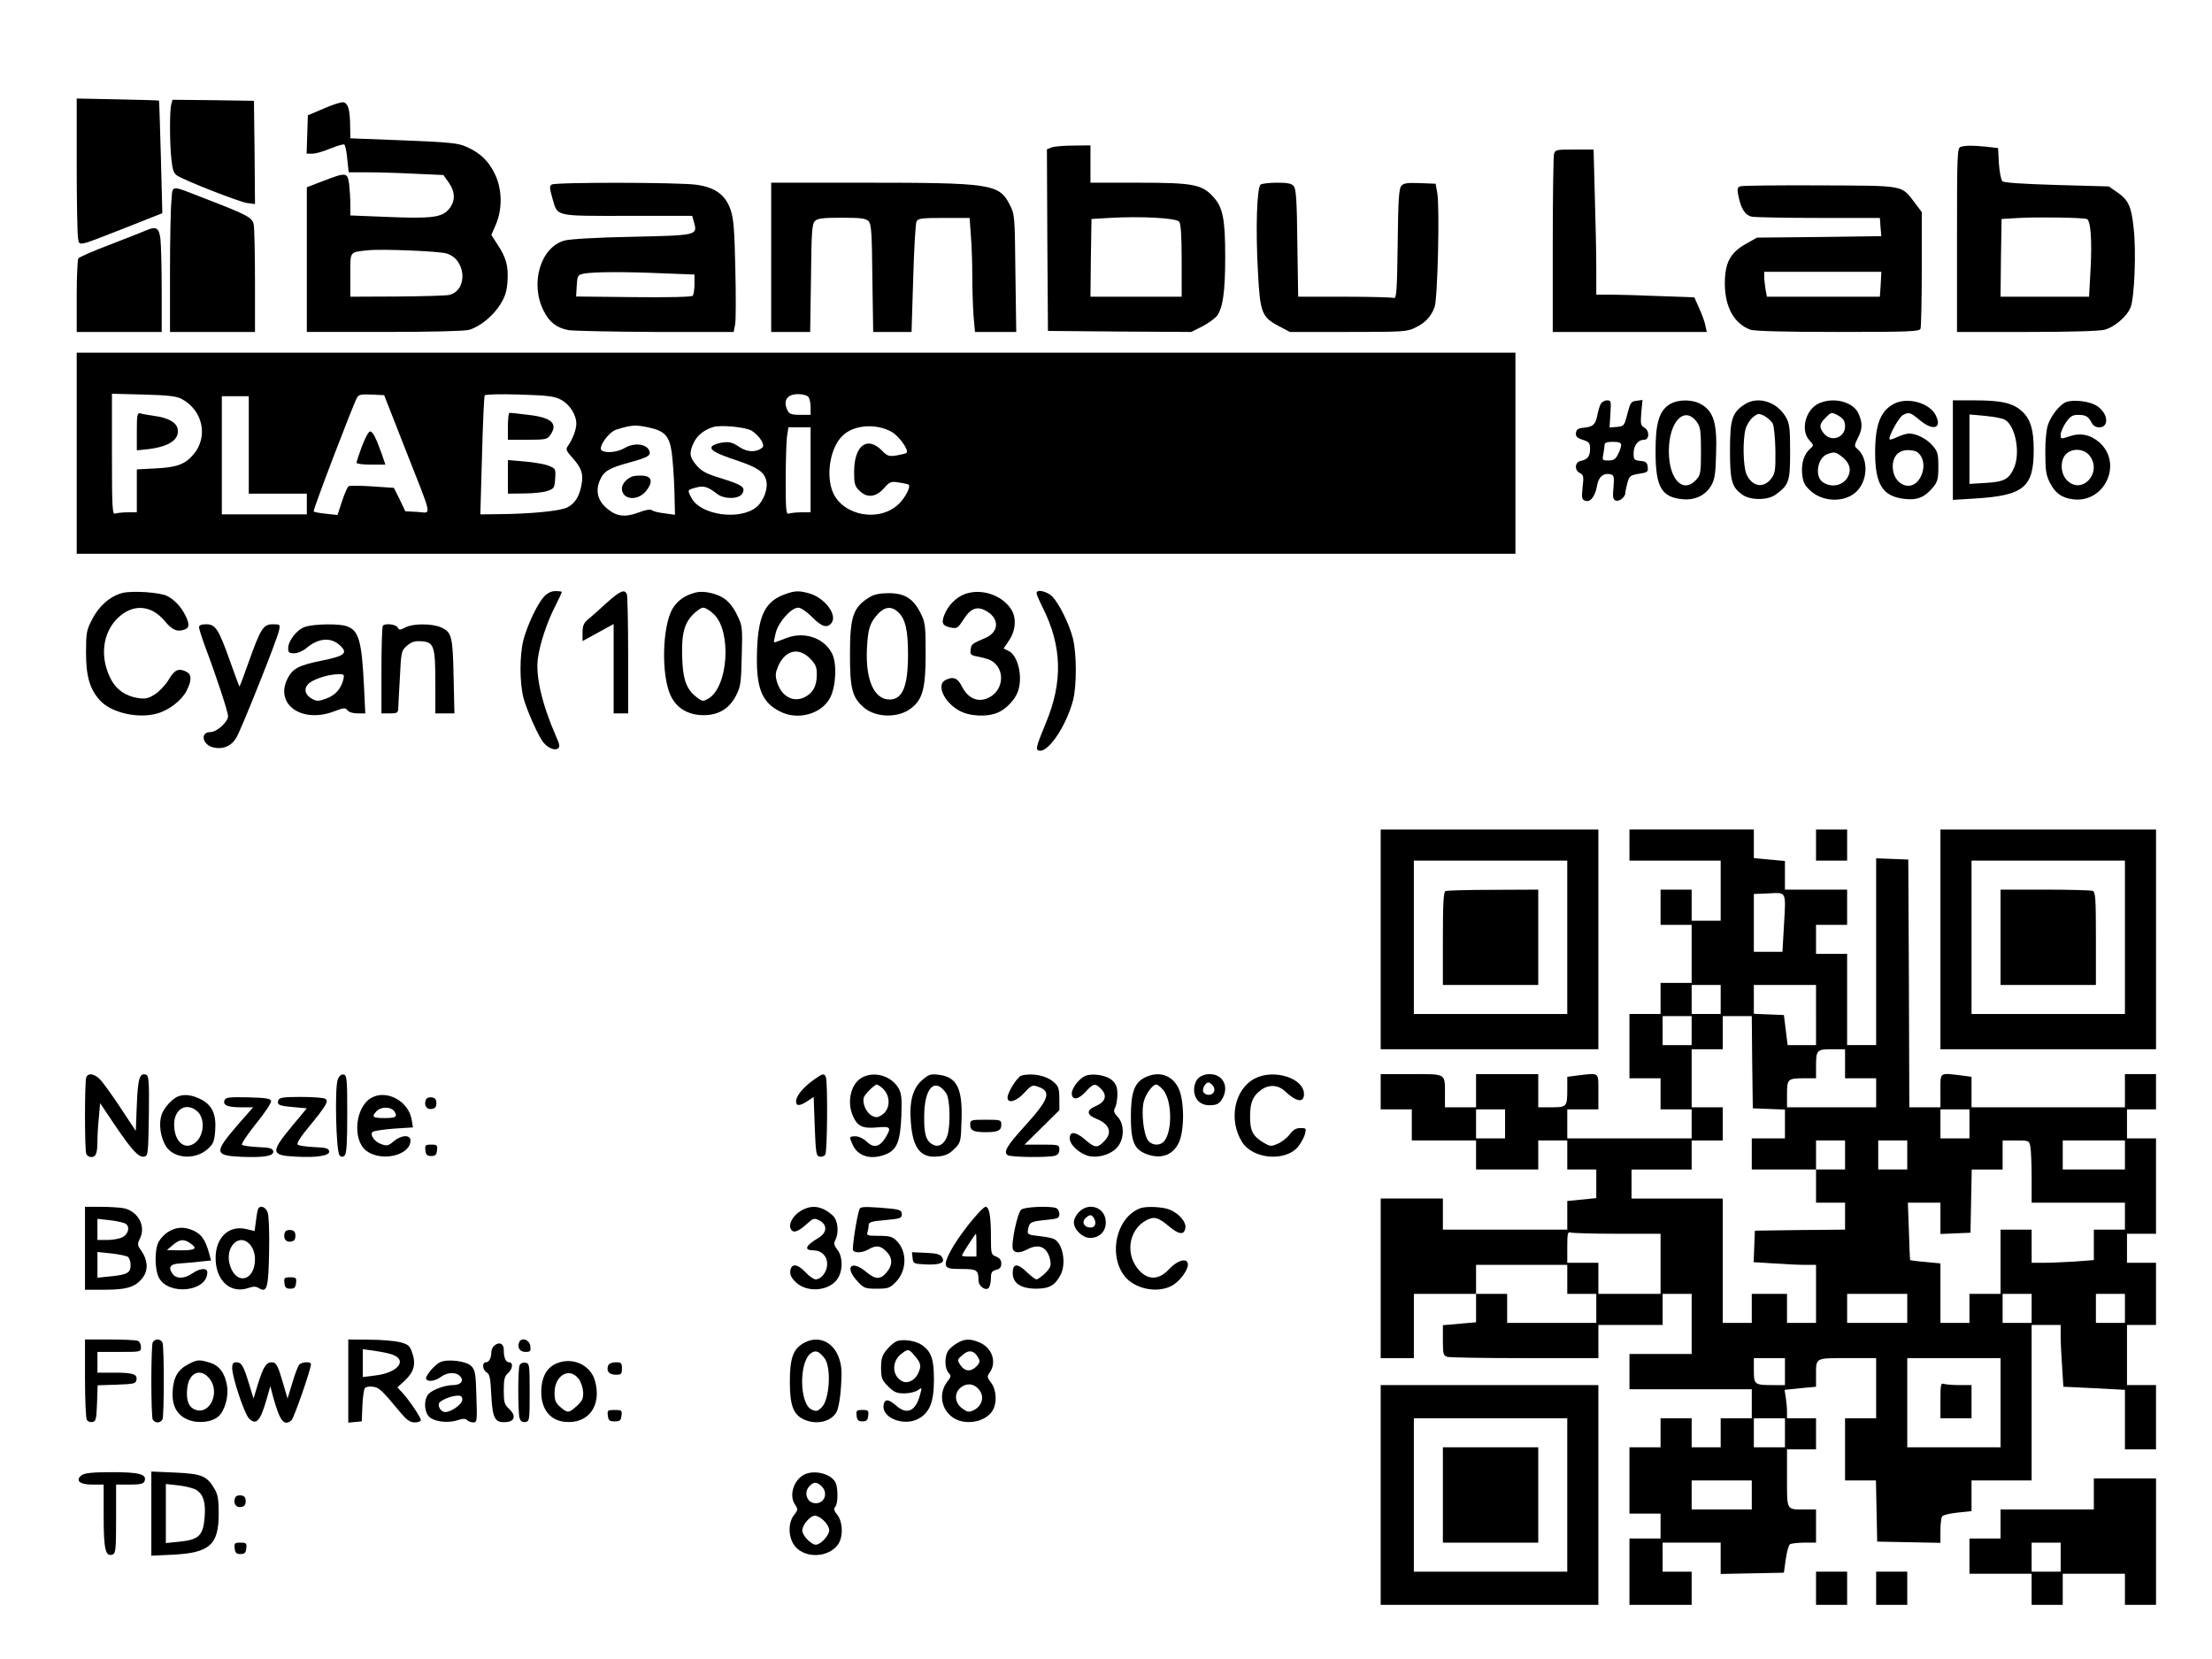 <?xml version="1.0" encoding="UTF-8" standalone="yes"?>
<svg version="1.0" xmlns="http://www.w3.org/2000/svg" width="800pt" height="600pt" viewBox="0 0 1067 800" preserveAspectRatio="xMidYMid meet">
  <g transform="translate(0,800) scale(0.1,-0.1)" fill="#000000" stroke="none">
    <path d="M370 7210 c0 -173 3 -332 6 -353 8 -45 -13 -49 228 45 l179 71 -7
271 c-4 149 -8 271 -9 272 -1 1 -91 4 -199 6 l-198 4 0 -316z"/>
    <path d="M826 7498 c-8 -30 -8 -189 1 -267 5 -49 11 -66 28 -77 39 -25 297
-126 337 -132 l38 -5 -2 249 -3 249 -196 3 -197 2 -6 -22z"/>
    <path d="M1560 7477 l-75 -32 -3 -93 -3 -92 28 0 c15 0 55 11 87 25 33 13 63
22 67 19 4 -2 11 -33 14 -69 l7 -65 93 0 c50 0 153 -3 228 -7 l136 -6 26 -37
c32 -46 32 -90 0 -128 -34 -40 -83 -46 -302 -37 l-173 7 0 53 c0 29 -3 73 -6
99 -8 56 -14 57 -123 15 l-81 -31 0 -349 0 -349 373 0 c225 0 387 4 409 10 53
15 117 67 152 124 23 37 31 63 34 111 5 73 -7 115 -49 178 l-29 45 21 48 c33
75 32 173 -4 246 -31 64 -71 102 -137 131 -39 18 -80 22 -302 31 l-258 10 -1
60 c-1 80 -10 110 -34 114 -11 1 -54 -13 -95 -31z m592 -698 c95 -25 108 -175
17 -200 -13 -4 -126 -7 -251 -8 l-228 -1 0 105 c0 117 -6 109 85 119 65 7 337
-4 377 -15z"/>
    <path d="M5072 7290 l-22 -9 2 -438 3 -438 345 -3 346 -2 54 27 c30 16 62 39
72 53 27 38 38 118 38 281 0 184 -11 239 -57 290 -55 61 -97 69 -365 69 l-228
0 0 90 0 90 -82 -1 c-46 0 -93 -4 -106 -9z m616 -358 c8 -11 12 -66 12 -189
l0 -173 -220 0 -220 0 2 188 3 187 85 5 c151 9 323 0 338 -18z"/>
    <path d="M9458 7293 c-17 -4 -18 -34 -18 -449 l0 -444 338 0 c204 0 352 4 375
11 47 13 106 63 124 107 19 45 28 274 15 383 -11 105 -25 135 -78 172 l-42 29
-251 7 c-168 5 -255 11 -262 18 -7 7 -14 45 -17 86 l-4 74 -61 7 c-64 6 -92 6
-119 -1z m608 -348 c19 -6 26 -105 18 -245 l-7 -130 -214 0 -213 0 2 188 3
187 85 5 c83 5 304 2 326 -5z"/>
    <path d="M7496 7258 c-3 -13 -6 -211 -6 -440 l0 -418 371 0 372 0 -7 32 c-3
17 -17 55 -30 83 l-23 52 -168 6 c-93 4 -199 7 -237 7 l-68 0 0 123 c0 68 -3
226 -7 350 l-6 227 -92 0 c-88 0 -93 -1 -99 -22z"/>
    <path d="M2661 7111 c-11 -7 -10 -18 3 -64 27 -92 5 -87 361 -87 l314 0 9 -32
c17 -62 14 -62 -301 -69 -167 -3 -299 -11 -324 -18 -116 -32 -168 -208 -100
-340 27 -54 62 -81 118 -92 24 -4 214 -8 421 -9 l377 0 7 36 c4 21 4 141 1
268 -4 189 -8 241 -23 286 -25 71 -73 107 -164 120 -82 12 -680 13 -699 1z
m532 -428 l157 -6 0 -46 c0 -25 -4 -50 -8 -56 -4 -6 -108 -9 -285 -7 l-278 3
3 52 c3 49 5 52 33 58 42 9 193 10 378 2z"/>
    <path d="M3720 6760 l0 -360 94 0 94 0 4 260 c2 221 5 262 19 275 13 13 39 16
129 16 90 0 116 -3 129 -16 14 -13 17 -54 19 -275 l4 -260 93 0 92 0 8 258 c4
141 11 265 16 275 8 15 26 17 133 17 l123 0 6 -82 c4 -46 7 -135 7 -199 0 -64
3 -150 6 -192 l7 -77 99 0 100 0 -4 283 c-3 280 -3 283 -28 332 -51 99 -89
105 -707 105 l-443 0 0 -360z"/>
    <path d="M6081 7111 c-18 -12 -25 -212 -13 -422 10 -197 19 -218 101 -261 l53
-28 281 0 c261 0 284 1 322 20 51 24 78 54 95 100 15 42 25 482 13 550 l-8 45
-76 3 c-62 2 -79 0 -90 -14 -11 -13 -15 -73 -17 -281 -3 -229 -6 -264 -19
-259 -8 3 -115 6 -238 6 l-223 0 -4 258 c-2 201 -6 263 -17 275 -10 13 -30 17
-80 17 -36 0 -72 -4 -80 -9z"/>
    <path d="M8397 7103 c-15 -4 -18 -11 -13 -39 13 -69 33 -101 67 -108 17 -3
163 -6 324 -6 l293 0 3 -44 4 -44 -300 -4 -300 -3 -55 -31 c-75 -43 -100 -91
-100 -193 1 -112 45 -191 123 -220 18 -7 168 -11 422 -11 349 0 394 2 399 16
3 9 6 139 6 289 l0 273 -32 43 c-69 89 -42 84 -456 86 -202 1 -375 -1 -385 -4z
m675 -473 l-4 -60 -273 0 -272 0 -7 38 c-3 20 -6 47 -6 60 l0 22 283 0 282 0
-3 -60z"/>
    <path d="M827 7033 c-4 -38 -7 -195 -7 -350 l0 -283 205 0 205 0 0 244 c0 134
-3 257 -6 274 -7 34 -29 46 -234 125 -173 67 -156 69 -163 -10z"/>
    <path d="M705 6890 c-11 -5 -87 -35 -170 -67 -82 -31 -153 -62 -157 -68 -4 -5
-8 -88 -8 -182 l0 -173 205 0 205 0 0 198 c0 108 -3 221 -6 250 -7 55 -20 63
-69 42z"/>
    <path d="M370 5815 l0 -485 3470 0 3470 0 0 485 0 485 -3470 0 -3470 0 0 -485z
m506 262 c102 -54 130 -181 58 -267 -41 -48 -79 -63 -181 -68 l-93 -5 0 -103
0 -104 -44 0 c-24 0 -51 -3 -60 -6 -14 -6 -16 24 -16 286 l0 292 153 -4 c117
-3 159 -8 183 -21z m1079 -242 c136 -345 128 -307 58 -303 l-58 3 -27 57 -28
56 -104 7 c-57 4 -109 4 -114 1 -6 -3 -20 -36 -32 -72 l-22 -67 -55 6 c-30 3
-57 8 -60 11 -5 5 186 505 209 549 8 15 20 17 70 15 l61 -3 102 -260z m751
238 c41 -21 74 -72 74 -116 0 -28 -19 -78 -42 -109 -10 -14 -6 -23 25 -57 42
-47 52 -76 42 -128 -10 -56 -32 -91 -68 -109 -33 -18 -182 -32 -336 -33 l-84
-1 8 283 c4 155 10 286 13 291 2 5 78 7 168 4 135 -4 169 -8 200 -25z m1192
15 c7 -7 12 -29 12 -50 l0 -38 -50 0 c-38 0 -52 4 -60 19 -25 48 -5 81 50 81
20 0 41 -5 48 -12z m-2698 -233 l0 -235 140 0 140 0 0 -50 0 -50 -205 0 -205
0 0 285 0 285 65 0 65 0 0 -235z m1930 84 c76 -16 99 -41 110 -119 5 -36 11
-118 13 -184 l3 -118 -50 7 c-28 3 -55 10 -61 15 -7 6 -32 2 -65 -11 -67 -25
-108 -19 -155 22 -42 37 -53 82 -32 132 19 45 43 60 142 87 95 26 108 35 95
61 -16 30 -73 35 -115 10 -36 -21 -90 -27 -112 -13 -21 13 32 89 70 101 75 23
92 24 157 10z m497 -16 c38 -25 65 -69 50 -81 -30 -24 -72 -23 -112 4 -31 21
-47 25 -78 21 -22 -3 -45 -11 -51 -17 -17 -17 13 -35 119 -70 98 -33 131 -55
141 -96 10 -38 -12 -99 -46 -128 -80 -67 -272 -40 -315 44 -20 38 -20 38 21
49 39 11 57 5 103 -30 34 -27 107 -26 122 2 16 30 0 41 -102 73 -70 21 -93 33
-118 61 -35 40 -38 62 -15 110 16 35 49 62 93 76 37 12 160 0 188 -18z m674
-5 c37 -21 87 -92 71 -102 -5 -3 -27 -8 -49 -12 -35 -5 -43 -3 -70 25 -71 71
-133 22 -133 -104 0 -57 3 -69 25 -90 36 -37 79 -33 118 10 29 33 35 35 72 29
22 -3 43 -8 47 -10 13 -8 -13 -61 -47 -94 -91 -88 -264 -59 -316 53 -38 85
-14 225 49 280 55 50 160 56 233 15z m-391 -183 l0 -205 -44 0 c-24 0 -51 -3
-60 -6 -14 -5 -16 12 -16 159 0 90 3 185 6 211 l7 46 53 0 54 0 0 -205z"/>
    <path d="M660 5920 l0 -91 58 6 c101 13 151 48 138 101 -8 29 -46 50 -111 59
-28 4 -58 9 -67 12 -16 4 -18 -5 -18 -87z"/>
    <path d="M1746 5849 c-14 -38 -26 -74 -26 -80 0 -5 31 -9 69 -9 l70 0 -18 53
c-28 78 -43 107 -56 107 -7 0 -24 -32 -39 -71z"/>
    <path d="M2450 5945 l0 -65 94 0 c87 0 96 2 110 22 39 56 8 85 -105 98 -46 6
-87 10 -91 10 -5 0 -8 -29 -8 -65z"/>
    <path d="M2450 5701 l0 -81 78 1 c42 0 93 5 112 12 33 11 35 15 38 60 3 46 2
48 -30 61 -18 8 -70 17 -115 21 l-83 7 0 -81z"/>
    <path d="M3050 5703 c-28 -11 -50 -36 -50 -58 0 -54 73 -63 115 -14 36 44 31
73 -15 76 -19 1 -42 -1 -50 -4z"/>
    <path d="M7721 6052 c-5 -9 -12 -34 -16 -54 -9 -45 -20 -55 -65 -60 -27 -2
-36 -8 -38 -25 -2 -16 4 -24 32 -33 32 -10 36 -16 36 -45 0 -35 -13 -51 -45
-57 -28 -5 -32 -44 -5 -58 19 -10 20 -17 14 -69 -5 -51 -4 -59 12 -65 25 -10
49 21 58 74 7 42 32 62 67 53 14 -4 16 -14 12 -62 -5 -47 -2 -59 10 -64 17 -7
47 16 47 36 0 7 5 29 10 49 10 34 14 37 56 44 41 6 45 9 42 33 -2 21 -9 27
-35 29 -30 3 -33 6 -33 37 0 37 21 65 51 65 26 0 26 46 0 59 -17 9 -18 19 -14
72 l6 61 -29 -4 c-26 -3 -30 -8 -44 -63 -15 -58 -16 -60 -51 -63 l-35 -3 4 66
c4 61 3 65 -16 65 -12 0 -26 -8 -31 -18z m99 -197 c0 -9 -7 -29 -15 -45 -12
-24 -22 -30 -47 -30 -29 0 -30 2 -24 31 3 17 6 38 6 45 0 10 13 14 40 14 29 0
40 -4 40 -15z"/>
    <path d="M8054 6051 c-51 -31 -69 -93 -68 -231 0 -169 29 -218 132 -227 59 -5
109 19 137 67 16 29 21 57 23 156 5 143 -12 199 -70 234 -43 26 -113 26 -154
1z m130 -84 c18 -25 21 -42 21 -142 0 -106 -2 -115 -24 -139 -64 -68 -131 4
-131 139 0 142 75 221 134 142z"/>
    <path d="M8416 6051 c-61 -40 -71 -72 -71 -221 0 -148 8 -177 58 -214 39 -29
125 -29 163 0 64 47 69 63 69 207 0 115 -3 136 -21 167 -43 74 -135 102 -198
61z m135 -93 c6 -11 12 -70 13 -129 1 -95 -1 -111 -20 -136 -37 -50 -94 -39
-120 22 -16 40 -18 163 -4 217 6 20 22 46 36 57 24 19 28 19 55 6 15 -9 34
-25 40 -37z"/>
    <path d="M8775 6056 c-66 -29 -92 -131 -46 -180 20 -21 20 -24 6 -36 -32 -27
-47 -71 -42 -124 4 -41 11 -55 40 -82 57 -52 154 -58 213 -12 65 52 71 167 11
216 -13 11 -12 17 4 49 23 44 24 72 5 117 -24 58 -119 84 -191 52z m88 -57
c28 -15 37 -28 37 -55 0 -54 -67 -77 -102 -34 -24 30 -23 46 7 75 28 29 29 29
58 14z m21 -200 c35 -27 46 -57 34 -88 -18 -50 -81 -67 -126 -35 -39 27 -26
115 21 134 33 13 42 12 71 -11z"/>
    <path d="M9135 6053 c-65 -35 -90 -101 -90 -238 1 -151 36 -207 139 -220 62
-8 99 6 140 55 22 27 26 41 26 100 0 60 -3 73 -27 101 -28 33 -78 59 -114 59
-11 0 -36 -7 -55 -16 -19 -9 -37 -15 -39 -12 -9 8 44 107 64 117 29 16 35 14
81 -24 64 -54 109 -41 78 22 -29 61 -138 91 -203 56z m111 -231 c36 -24 43
-82 14 -129 -41 -69 -130 -29 -130 58 0 49 28 79 73 79 17 0 37 -4 43 -8z"/>
    <path d="M9420 5830 l0 -240 98 6 c244 14 292 53 292 235 0 97 -15 147 -55
185 -44 41 -100 54 -229 54 l-106 0 0 -240z m252 146 c50 -30 74 -158 44 -229
-24 -57 -48 -70 -136 -75 l-80 -5 0 168 0 167 77 -7 c42 -4 85 -12 95 -19z"/>
    <path d="M9964 6061 c-29 -13 -70 -64 -85 -108 -8 -22 -14 -80 -13 -138 0 -83
4 -107 22 -142 26 -51 57 -73 110 -80 154 -21 244 173 128 275 -43 37 -92 47
-145 28 -40 -13 -41 -13 -41 8 0 12 11 38 25 59 21 30 32 37 58 37 38 0 50 -7
66 -37 7 -15 21 -23 37 -23 48 0 44 65 -8 101 -34 25 -118 35 -154 20z m115
-257 c65 -83 -38 -194 -110 -118 -30 32 -32 93 -5 123 29 32 89 29 115 -5z"/>
    <path d="M591 5141 c-59 -15 -113 -62 -146 -126 -28 -54 -30 -66 -30 -164 0
-114 19 -176 68 -229 54 -59 182 -88 273 -63 57 15 120 63 144 110 25 50 25
77 1 91 -38 20 -58 12 -86 -35 -14 -25 -44 -57 -65 -71 -34 -22 -46 -25 -84
-20 -60 9 -107 42 -133 95 -51 101 -39 214 30 286 74 76 166 71 233 -11 36
-43 60 -53 98 -38 20 8 20 27 0 67 -21 42 -52 75 -87 93 -33 18 -169 27 -216
15z"/>
    <path d="M2624 5123 c-32 -35 -79 -134 -99 -208 -19 -76 -19 -204 0 -280 16
-60 72 -186 97 -216 21 -25 52 -39 68 -29 12 8 11 17 -9 62 -67 154 -99 291
-86 376 10 70 43 170 81 245 19 37 34 70 34 73 0 2 -14 4 -30 4 -21 0 -39 -9
-56 -27z"/>
    <path d="M2926 5093 c-35 -32 -75 -68 -90 -80 -20 -17 -26 -30 -26 -63 l0 -41
75 41 75 41 0 -215 0 -216 35 0 35 0 0 279 c0 154 -3 286 -6 295 -10 27 -32
18 -98 -41z"/>
    <path d="M3355 5143 c-52 -13 -87 -39 -111 -78 -50 -87 -55 -321 -9 -419 27
-57 76 -89 143 -94 80 -5 137 26 172 93 23 45 25 63 28 193 4 138 3 145 -23
198 -17 35 -40 64 -63 79 -38 25 -101 38 -137 28z m90 -106 c85 -85 67 -348
-27 -405 -26 -15 -29 -15 -55 4 -47 35 -66 79 -71 165 -7 127 4 184 45 230 19
21 44 39 55 39 11 0 35 -15 53 -33z"/>
    <path d="M3787 5135 c-94 -33 -129 -101 -135 -264 -7 -183 19 -256 111 -302
85 -44 200 -12 241 66 29 56 34 167 9 215 -40 77 -139 108 -226 71 -28 -11
-52 -20 -53 -18 -2 1 2 22 8 46 13 52 75 121 108 121 13 0 40 -18 67 -45 46
-47 72 -55 93 -30 32 38 -31 123 -107 144 -49 14 -69 13 -116 -4z m119 -309
c28 -28 34 -41 34 -77 0 -58 -18 -90 -59 -111 -55 -27 -112 4 -133 74 -9 32
-8 44 7 79 34 74 97 89 151 35z"/>
    <path d="M4655 5136 c-44 -16 -84 -57 -101 -104 -14 -37 -7 -50 33 -58 29 -6
34 -2 58 35 35 57 66 70 109 47 68 -36 67 -103 -1 -132 -65 -28 -68 -30 -71
-57 -3 -23 1 -27 35 -33 21 -4 47 -11 58 -16 81 -40 68 -159 -20 -188 -46 -15
-88 7 -115 60 -21 42 -43 50 -81 30 -42 -23 -6 -104 65 -145 49 -29 136 -34
189 -11 39 16 82 61 96 99 27 70 2 178 -45 199 l-23 11 27 40 c32 48 36 110 9
150 -45 69 -144 101 -222 73z"/>
    <path d="M5000 5140 c0 -6 13 -36 29 -68 94 -187 99 -359 16 -558 -49 -119
-53 -134 -27 -134 45 0 127 125 158 243 18 69 18 228 -1 300 -18 70 -64 162
-98 200 -26 26 -77 38 -77 17z"/>
    <path d="M4195 5121 c-80 -49 -95 -93 -95 -278 0 -166 11 -207 69 -256 57 -48
164 -50 225 -3 57 43 71 97 71 266 0 135 -2 149 -25 195 -35 69 -76 95 -154
95 -42 0 -70 -6 -91 -19z m140 -75 c33 -33 45 -86 45 -201 0 -154 -26 -218
-89 -218 -75 0 -117 96 -109 248 5 96 14 123 56 168 32 33 65 35 97 3z"/>
    <path d="M960 4976 c0 -8 14 -52 31 -98 54 -143 109 -311 109 -331 0 -28 -54
-77 -85 -77 -53 0 -38 -65 18 -75 44 -9 83 8 106 46 24 39 199 478 207 519 6
29 5 30 -30 30 -46 0 -59 -21 -116 -181 -23 -65 -43 -119 -45 -119 -1 0 -21
53 -44 118 -56 158 -71 182 -116 182 -24 0 -35 -5 -35 -14z"/>
    <path d="M1470 4977 c-38 -13 -80 -67 -80 -103 0 -20 5 -24 29 -24 17 0 42 11
59 25 58 49 118 54 162 13 40 -37 23 -51 -86 -73 -115 -23 -144 -39 -169 -91
-58 -123 73 -213 227 -154 47 18 54 18 64 5 7 -9 27 -15 49 -15 l37 0 -6 128
c-11 223 -25 271 -82 292 -35 14 -161 12 -204 -3z m186 -254 c-11 -45 -40 -77
-84 -92 -35 -13 -45 -13 -66 -1 -34 18 -42 47 -20 71 20 22 94 47 143 48 31 1
33 -1 27 -26z"/>
    <path d="M1847 4983 c-4 -3 -7 -100 -7 -215 l0 -208 40 0 c35 0 40 3 41 23 0
12 4 80 8 151 6 125 7 129 35 153 22 19 38 23 69 21 60 -4 67 -23 67 -200 l0
-148 46 0 46 0 -4 178 c-4 196 -9 215 -63 238 -45 18 -132 18 -169 -1 -27 -14
-31 -14 -38 0 -9 15 -59 21 -71 8z"/>
    <path d="M6660 3470 l0 -530 525 0 525 0 0 530 0 530 -525 0 -525 0 0 -530z
m900 10 l0 -370 -370 0 -370 0 0 370 0 370 370 0 370 0 0 -370z"/>
    <path d="M6973 3703 c-10 -3 -13 -59 -13 -229 l0 -224 230 0 230 0 0 230 0
230 -217 -1 c-120 0 -224 -3 -230 -6z"/>
    <path d="M7860 3925 l0 -75 220 0 220 0 0 -145 0 -145 -70 0 -70 0 0 75 0 75
-75 0 -75 0 0 -85 0 -85 75 0 75 0 0 -140 0 -140 -75 0 -75 0 0 -75 0 -75 -75
0 -75 0 0 -155 0 -155 75 0 75 0 0 -75 0 -75 75 0 75 0 0 -70 0 -70 -300 0
-300 0 0 70 0 70 75 0 75 0 0 85 c0 96 7 91 -97 79 l-53 -7 0 -58 c0 -87 -2
-89 -76 -89 l-64 0 0 80 0 80 -150 0 -150 0 0 -80 0 -80 -75 0 -75 0 0 58 c0
108 9 102 -161 102 l-149 0 0 -85 0 -85 75 0 75 0 0 -75 0 -75 155 0 155 0 0
-70 0 -70 150 0 150 0 0 70 0 70 70 0 70 0 0 -70 0 -70 70 0 70 0 0 -69 0 -69
-70 -7 -70 -7 0 -69 0 -69 -300 0 -300 0 0 75 0 75 -150 0 -150 0 0 -385 0
-385 80 0 80 0 0 155 0 155 150 0 150 0 0 -69 0 -68 -80 -7 -80 -7 0 -74 c0
-67 2 -73 23 -79 12 -3 181 -6 375 -6 l352 0 0 80 0 80 155 0 155 0 0 75 0 75
70 0 70 0 0 -145 0 -145 -150 0 -150 0 0 -85 0 -85 295 0 295 0 0 -70 0 -70
-75 0 -75 0 0 -70 0 -70 -70 0 -70 0 0 70 0 70 -75 0 -75 0 0 -70 0 -70 -75 0
-75 0 0 -160 0 -160 75 0 75 0 0 -60 0 -60 -75 0 -75 0 0 -160 0 -160 150 0
150 0 0 80 0 80 -70 0 -70 0 0 70 0 70 140 0 140 0 0 -75 0 -76 153 3 152 3 9
65 c5 36 14 68 20 72 6 4 37 8 69 8 l57 0 0 80 0 80 -54 0 c-90 0 -86 -7 -86
151 l0 139 70 0 70 0 0 75 0 75 -70 0 -70 0 0 33 c0 17 -3 48 -6 68 l-6 36 76
8 76 7 0 53 c0 89 -6 85 151 85 l139 0 0 -145 0 -145 -75 0 -75 0 0 -150 0
-150 75 0 74 0 3 -148 3 -147 153 -3 152 -3 0 58 c0 32 4 63 8 69 4 7 37 15
75 19 l67 7 0 74 0 74 145 0 145 0 0 375 0 375 70 0 70 0 0 -52 c0 -29 3 -96
7 -150 l6 -96 148 -7 149 -8 0 -143 0 -144 75 0 75 0 0 155 0 155 -70 0 -70 0
0 145 0 145 70 0 70 0 0 150 0 150 -70 0 -70 0 0 70 0 70 70 0 70 0 0 230 0
230 -70 0 -70 0 0 70 0 70 70 0 70 0 0 85 0 85 -75 0 -75 0 0 -80 0 -80 -370
0 -370 0 0 74 0 73 -52 7 c-104 12 -98 17 -98 -74 l0 -80 -75 0 -75 0 -2 598
-3 597 -77 3 -78 3 0 -451 0 -450 -70 0 -70 0 0 220 0 220 -75 0 -75 0 0 70 0
70 75 0 75 0 0 85 0 85 -150 0 -150 0 0 69 0 69 -75 7 -75 7 0 69 0 69 -300 0
-300 0 0 -75z m745 -392 l-7 -123 -69 0 -69 0 0 140 0 139 73 3 c86 4 82 13
72 -159z m-305 -353 l0 -70 -70 0 -70 0 0 70 0 70 70 0 70 0 0 -70z m460 -75
l0 -145 -68 0 -69 0 -9 73 -9 72 -72 3 -73 3 0 69 0 70 150 0 150 0 0 -145z
m-600 -75 l0 -70 -70 0 -70 0 0 70 0 70 70 0 70 0 0 -70z m292 -152 l3 -223
78 -3 77 -3 0 -69 0 -70 -80 0 -80 0 0 -75 0 -75 155 0 155 0 0 70 0 70 70 0
70 0 0 -70 0 -70 -70 0 -70 0 0 -80 0 -80 70 0 70 0 0 -65 0 -65 -217 -2 -218
-3 -3 -76 -3 -76 98 -6 c54 -4 122 -7 151 -7 l52 0 0 -140 0 -140 -70 0 -70 0
0 70 0 70 -85 0 -85 0 0 -70 0 -70 -70 0 -70 0 0 300 0 300 -220 0 -220 0 0
70 0 70 145 0 145 0 0 70 0 70 75 0 75 0 0 80 0 80 -75 0 -75 0 0 140 0 140
75 0 75 0 0 80 0 80 70 0 70 0 2 -222z m448 -8 l0 -70 75 0 75 0 0 -70 0 -70
-215 0 -215 0 0 64 c0 73 3 76 86 76 l54 0 0 54 c0 83 3 86 76 86 l64 0 0 -70z
m-1640 -290 l0 -70 -70 0 -70 0 0 70 0 70 70 0 70 0 0 -70z m2240 0 l0 -70
-70 0 -70 0 0 70 0 70 70 0 70 0 0 -70z m-300 -150 l0 -70 -70 0 -70 0 0 70 0
70 70 0 70 0 0 -70z m594 39 c3 -17 6 -85 6 -150 l0 -119 225 0 225 0 0 -65 0
-65 -75 0 -75 0 0 -74 0 -73 -92 -7 c-50 -3 -117 -6 -150 -6 l-58 0 0 80 0 80
-75 0 -75 0 0 -155 0 -155 -75 0 -75 0 0 -70 0 -70 -70 0 -70 0 0 144 0 143
-72 7 c-39 3 -73 8 -74 9 -1 1 -4 64 -6 140 l-5 137 79 0 78 0 0 -75 0 -76 73
3 72 3 3 153 3 152 74 0 75 0 0 70 0 70 64 0 c63 0 64 0 70 -31z m456 -39 l0
-70 -150 0 -150 0 0 70 0 70 150 0 150 0 0 -70z m-2449 -380 l209 0 0 -145 0
-145 -150 0 -150 0 0 75 0 75 -75 0 -75 0 0 76 c0 65 2 75 16 70 9 -3 110 -6
225 -6z m-241 -220 l0 -70 70 0 70 0 0 -70 0 -70 -215 0 -215 0 0 70 0 70 -75
0 -75 0 0 70 0 70 220 0 220 0 0 -70z m1640 -140 l0 -70 -145 0 -145 0 0 70 0
70 145 0 145 0 0 -70z m600 0 l0 -70 -70 0 -70 0 0 70 0 70 70 0 70 0 0 -70z
m450 0 l0 -70 -70 0 -70 0 0 70 0 70 70 0 70 0 0 -70z m-1640 -305 l0 -65 -59
0 c-88 0 -91 3 -91 71 l0 59 75 0 75 0 0 -65z m1040 -150 l0 -215 -225 0 -225
0 0 215 0 215 225 0 225 0 0 -215z m-1040 -145 l0 -70 -75 0 -75 0 0 70 0 70
75 0 75 0 0 -70z m-160 -300 l0 -70 -145 0 -145 0 0 70 0 70 145 0 145 0 0
-70z"/>
    <path d="M9360 1246 l0 -86 75 0 75 0 0 80 0 80 -59 0 c-33 0 -66 3 -75 6 -14
5 -16 -6 -16 -80z"/>
    <path d="M8760 3925 l0 -75 75 0 75 0 0 75 0 75 -75 0 -75 0 0 -75z"/>
    <path d="M9360 3470 l0 -530 520 0 520 0 0 530 0 530 -520 0 -520 0 0 -530z
m890 10 l0 -370 -370 0 -370 0 0 370 0 370 370 0 370 0 0 -370z"/>
    <path d="M9650 3480 l0 -230 230 0 230 0 0 224 c0 195 -2 225 -16 230 -9 3
-112 6 -230 6 l-214 0 0 -230z"/>
    <path d="M416 2804 c-8 -20 -8 -348 0 -368 3 -9 14 -16 24 -16 23 0 30 19 30
78 0 26 3 77 7 114 l6 68 69 -103 c85 -125 116 -159 143 -155 19 3 20 11 23
196 2 168 0 193 -13 199 -31 11 -40 -16 -45 -144 l-5 -127 -74 112 c-41 62
-85 123 -99 137 -28 28 -57 32 -66 9z"/>
    <path d="M1629 2793 c-15 -40 -8 -348 9 -365 9 -9 15 -9 25 0 9 10 12 64 12
200 0 170 -2 187 -17 190 -12 2 -22 -6 -29 -25z"/>
    <path d="M3923 2791 c-49 -35 -83 -77 -83 -102 0 -24 17 -24 55 1 l30 20 5
-143 c5 -129 7 -142 24 -145 10 -2 22 2 27 10 10 15 12 348 3 372 -8 22 -15
20 -61 -13z"/>
    <path d="M4154 2801 c-52 -32 -70 -120 -38 -187 22 -47 46 -57 116 -51 65 6
69 0 39 -50 -28 -45 -57 -51 -90 -19 -15 15 -39 26 -54 26 -32 0 -32 -2 -12
-45 26 -53 90 -70 160 -41 52 22 68 63 73 186 3 90 0 109 -16 136 -38 59 -121
80 -178 45z m97 -44 c46 -35 47 -105 3 -134 -21 -13 -29 -14 -49 -3 -27 14
-47 61 -38 88 5 16 52 62 63 62 3 -1 12 -6 21 -13z"/>
    <path d="M4448 2791 c-46 -40 -63 -105 -54 -208 10 -123 49 -170 132 -160 34
3 55 13 77 36 31 30 32 34 35 135 6 157 -22 213 -111 223 -38 5 -48 1 -79 -26z
m116 -63 c19 -27 22 -158 5 -207 -14 -39 -41 -56 -69 -41 -33 17 -43 50 -42
135 0 139 51 192 106 113z"/>
    <path d="M4927 2813 c-19 -5 -67 -81 -67 -106 0 -31 43 -19 81 23 34 37 38 39
67 29 66 -23 52 -61 -67 -192 -85 -93 -102 -124 -80 -138 16 -10 192 -12 227
-3 15 4 22 14 22 30 0 23 -2 24 -84 24 l-84 0 84 83 84 83 0 55 c0 45 -4 60
-23 77 -37 35 -105 49 -160 35z"/>
    <path d="M5234 2811 c-28 -12 -64 -59 -64 -83 0 -35 30 -33 66 6 38 42 47 43
74 16 33 -33 23 -64 -26 -85 -45 -19 -43 -42 6 -61 64 -26 77 -68 35 -109 -32
-33 -44 -32 -93 11 -45 38 -72 39 -72 4 0 -32 51 -77 96 -86 50 -9 111 12 138
49 30 40 29 107 -2 140 -19 21 -22 29 -13 45 6 12 11 40 11 65 0 33 -6 49 -24
66 -27 26 -97 37 -132 22z"/>
    <path d="M5523 2804 c-51 -25 -68 -73 -68 -189 0 -125 17 -162 85 -184 63 -20
116 -1 144 54 31 58 30 212 -1 271 -32 61 -95 80 -160 48z m85 -57 c50 -53 48
-226 -2 -259 -22 -15 -56 -8 -70 15 -19 28 -30 124 -21 175 6 38 43 92 63 92
5 0 18 -10 30 -23z"/>
    <path d="M5780 2800 c-12 -12 -20 -33 -20 -55 0 -45 29 -75 73 -75 38 0 50 7
66 37 29 57 -2 113 -64 113 -22 0 -43 -8 -55 -20z m70 -35 c17 -20 5 -45 -20
-45 -11 0 -23 7 -26 15 -6 15 11 45 26 45 4 0 13 -7 20 -15z"/>
    <path d="M6055 2800 c-100 -50 -131 -199 -64 -307 53 -85 214 -97 273 -20 13
18 28 44 31 60 7 25 5 27 -22 27 -21 0 -36 -9 -52 -31 -13 -17 -39 -37 -58
-45 -32 -14 -37 -13 -69 6 -52 32 -64 57 -64 125 0 68 13 99 52 128 38 28 82
26 116 -5 56 -53 92 -58 92 -14 0 76 -143 122 -235 76z"/>
    <path d="M860 2713 c-28 -10 -70 -56 -81 -90 -14 -43 -5 -108 21 -150 37 -61
141 -69 202 -14 27 24 32 36 36 88 6 81 -15 125 -72 153 -41 20 -76 24 -106
13z m89 -70 c44 -36 36 -126 -13 -158 -49 -32 -96 13 -96 92 0 74 57 108 109
66z"/>
    <path d="M1792 2706 c-78 -43 -94 -201 -26 -255 72 -56 214 -24 214 49 0 29
-44 27 -81 -4 -25 -22 -33 -23 -59 -14 -33 11 -57 45 -43 59 5 5 51 12 102 16
l93 6 -6 36 c-14 90 -120 148 -194 107z m112 -68 c14 -24 5 -30 -49 -30 -57 0
-64 6 -40 32 23 25 73 24 89 -2z"/>
    <path d="M1083 2694 c-9 -24 15 -34 80 -34 l58 0 -72 -82 c-118 -137 -117
-151 17 -157 109 -4 156 4 152 27 -3 14 -17 18 -73 20 -39 2 -74 7 -78 11 -4
4 26 50 68 102 42 51 74 101 73 109 -3 12 -24 16 -111 18 -92 2 -108 0 -114
-14z"/>
    <path d="M1343 2695 c-8 -23 1 -28 72 -34 l65 -6 -70 -84 c-106 -128 -105
-143 16 -149 104 -6 166 5 162 26 -3 14 -17 18 -73 20 -39 2 -74 7 -79 12 -6
6 14 38 51 82 87 106 100 128 82 139 -8 5 -60 9 -117 9 -83 0 -104 -3 -109
-15z"/>
    <path d="M2054 2696 c-10 -26 4 -48 28 -44 17 2 23 10 23 28 0 18 -6 26 -23
28 -13 2 -25 -3 -28 -12z"/>
    <path d="M4680 2576 c0 -28 16 -36 75 -36 59 0 75 8 75 36 0 23 -3 24 -75 24
-72 0 -75 -1 -75 -24z"/>
    <path d="M2052 2453 c2 -22 8 -28 28 -28 20 0 26 6 28 28 3 24 0 27 -28 27
-28 0 -31 -3 -28 -27z"/>
    <path d="M410 1980 l0 -200 96 0 c109 0 151 14 185 62 25 35 21 83 -10 127
-19 26 -19 31 -6 58 31 61 -11 135 -83 147 -20 3 -70 6 -109 6 l-73 0 0 -200z
m198 117 c20 -16 10 -50 -18 -64 -14 -7 -46 -13 -72 -13 l-48 0 0 51 0 51 63
-7 c34 -4 68 -12 75 -18z m10 -159 c6 -6 12 -23 12 -38 0 -38 -15 -47 -92 -55
l-68 -7 0 62 0 62 68 -7 c37 -4 73 -12 80 -17z"/>
    <path d="M1246 2172 c-3 -5 -8 -31 -11 -58 l-7 -51 -42 10 c-83 19 -146 -42
-146 -140 0 -110 73 -175 160 -144 23 8 36 7 50 -2 38 -23 45 2 48 176 2 96
-1 173 -7 190 -10 26 -34 36 -45 19z m-37 -178 c13 -17 21 -41 21 -66 0 -104
-88 -129 -120 -33 -30 90 46 166 99 99z"/>
    <path d="M3862 2160 c-36 -22 -58 -60 -49 -84 10 -25 34 -19 75 18 35 32 39
33 65 20 39 -21 37 -59 -5 -84 -63 -37 -72 -60 -25 -60 39 0 67 -27 67 -66 0
-37 -28 -74 -56 -74 -9 0 -32 16 -50 36 -39 40 -67 42 -72 4 -2 -18 6 -34 27
-54 57 -55 172 -41 206 25 22 41 19 101 -6 132 -16 21 -18 31 -10 46 19 35 13
95 -11 118 -53 48 -103 55 -156 23z"/>
    <path d="M4146 2169 c-13 -35 -37 -190 -31 -199 9 -14 46 -12 75 5 36 21 58
18 85 -10 30 -29 32 -64 5 -97 -31 -40 -55 -41 -102 -2 -70 59 -106 25 -44
-43 33 -36 38 -38 95 -38 54 0 64 3 91 31 55 55 57 148 5 200 -20 20 -34 24
-86 24 -52 0 -60 2 -55 16 3 9 6 24 6 34 0 16 11 20 80 26 68 6 80 9 80 25 0
25 -6 27 -108 35 -74 5 -92 4 -96 -7z"/>
    <path d="M4675 2098 c-76 -96 -121 -178 -112 -201 5 -14 20 -17 76 -17 73 0
81 -5 81 -55 0 -30 38 -54 51 -34 5 8 9 29 9 46 0 26 5 34 25 39 18 4 25 13
25 30 0 17 -8 27 -25 34 -24 9 -25 13 -25 94 0 101 -8 146 -26 146 -8 0 -43
-37 -79 -82z m35 -103 l0 -55 -35 0 c-19 0 -35 2 -35 5 0 6 64 105 68 105 1 0
2 -25 2 -55z"/>
    <path d="M4927 2167 c-19 -13 -51 -165 -41 -192 8 -19 34 -19 70 0 57 30 97
10 110 -53 5 -26 1 -36 -24 -62 -17 -16 -36 -30 -42 -30 -6 0 -27 16 -47 35
-45 44 -68 42 -68 -4 0 -50 39 -76 115 -76 63 1 89 16 116 67 29 55 10 155
-33 173 -10 5 -43 11 -73 14 -48 5 -55 9 -52 26 6 40 12 44 81 51 65 6 71 9
71 29 0 13 -7 26 -16 29 -29 11 -150 6 -167 -7z"/>
    <path d="M5205 2155 c-14 -13 -25 -36 -25 -50 0 -35 42 -75 78 -75 45 0 76 30
76 75 0 70 -79 101 -129 50z m73 -32 c12 -24 4 -43 -18 -43 -29 0 -44 25 -25
44 21 21 32 20 43 -1z"/>
    <path d="M5500 2173 c-120 -45 -158 -240 -66 -338 51 -53 150 -71 216 -37 37
18 80 74 80 103 0 35 -49 23 -90 -21 -47 -51 -96 -55 -140 -12 -75 75 -59 201
31 248 37 19 57 13 110 -32 47 -39 72 -41 77 -5 4 28 -30 68 -75 87 -32 14
-114 18 -143 7z"/>
    <path d="M813 2060 c-18 -10 -39 -33 -48 -49 -20 -39 -19 -133 1 -172 46 -89
234 -69 234 25 0 23 -36 20 -72 -5 -37 -26 -77 -28 -95 -3 -24 33 -12 49 37
51 25 2 68 5 97 9 l51 5 -10 37 c-17 61 -35 88 -72 106 -45 21 -84 20 -123 -4z
m105 -56 c37 -25 25 -34 -45 -34 l-68 1 28 24 c33 29 54 31 85 9z"/>
    <path d="M1374 2056 c-10 -26 4 -48 28 -44 17 2 23 10 23 28 0 18 -6 26 -23
28 -13 2 -25 -3 -28 -12z"/>
    <path d="M4402 1933 c3 -27 5 -28 63 -31 70 -3 96 8 79 35 -8 14 -27 19 -78
21 l-67 3 3 -28z"/>
    <path d="M1372 1813 c2 -22 8 -28 28 -28 20 0 26 6 28 28 3 24 0 27 -28 27
-28 0 -31 -3 -28 -27z"/>
    <path d="M410 1353 c0 -104 4 -194 9 -201 5 -8 17 -12 27 -10 17 3 19 14 22
90 l3 87 92 3 c81 3 92 5 95 22 6 28 -15 36 -105 36 l-83 0 0 50 0 50 105 0
c104 0 105 0 105 24 0 13 -7 27 -16 30 -9 3 -69 6 -135 6 l-119 0 0 -187z"/>
    <path d="M736 1524 c-3 -9 -6 -91 -6 -184 0 -93 3 -175 6 -184 3 -9 14 -16 24
-16 10 0 21 7 24 16 8 20 8 348 0 368 -3 9 -14 16 -24 16 -10 0 -21 -7 -24
-16z"/>
    <path d="M1680 1339 l0 -200 33 3 32 3 3 75 c2 41 7 79 12 85 5 7 23 10 40 7
29 -4 41 -15 133 -126 30 -35 45 -46 68 -46 16 0 29 5 29 11 0 13 -55 95 -88
131 l-25 27 36 33 c44 42 54 79 36 132 -12 36 -19 42 -59 53 -25 6 -91 12
-147 12 l-103 1 0 -201z m207 130 c83 -26 35 -90 -79 -103 l-58 -7 0 67 0 67
53 -7 c28 -4 66 -11 84 -17z"/>
    <path d="M2504 1526 c-10 -26 4 -46 31 -46 23 0 26 4 23 28 -3 31 -44 45 -54
18z"/>
    <path d="M3872 1520 c-47 -29 -62 -73 -62 -184 0 -112 16 -157 66 -181 61 -29
135 -12 160 37 9 18 18 69 21 124 5 75 2 103 -12 140 -30 78 -104 106 -173 64z
m105 -70 c34 -43 25 -199 -13 -237 -20 -20 -27 -21 -49 -11 -59 27 -62 231 -3
272 23 16 38 10 65 -24z"/>
    <path d="M4324 1531 c-11 -5 -33 -23 -47 -41 -22 -26 -27 -42 -27 -87 0 -49 4
-59 34 -89 28 -28 41 -34 78 -34 24 0 53 7 65 15 21 15 21 15 11 -22 -21 -79
-63 -98 -114 -53 -39 34 -57 35 -62 3 -9 -61 97 -103 167 -66 55 29 76 81 76
188 0 99 -12 135 -56 167 -30 22 -94 32 -125 19z m90 -72 c29 -34 31 -47 15
-82 -16 -35 -51 -52 -78 -38 -48 26 -51 94 -4 131 33 26 37 26 67 -11z"/>
    <path d="M4613 1520 c-17 -10 -37 -28 -42 -39 -16 -29 -13 -82 4 -101 14 -15
13 -20 -5 -43 -45 -57 -30 -139 32 -177 58 -35 149 -18 184 34 24 37 22 101
-5 137 -20 27 -21 31 -6 51 34 50 10 119 -51 144 -45 19 -73 18 -111 -6z m107
-70 c8 -15 6 -24 -10 -40 -27 -27 -56 -25 -77 6 -17 26 -16 27 11 50 30 27 56
21 76 -16z m10 -163 c18 -32 2 -72 -35 -89 -22 -10 -30 -8 -53 9 -46 34 -39
93 13 113 28 10 57 -2 75 -33z"/>
    <path d="M2382 1508 c-7 -7 -12 -20 -12 -29 0 -28 -11 -49 -26 -49 -20 0 -17
-37 4 -49 14 -8 18 -28 22 -111 6 -114 18 -134 75 -128 39 4 44 32 11 63 -23
21 -26 32 -26 90 0 53 4 68 20 82 23 20 27 53 6 53 -17 0 -26 22 -26 61 0 31
-25 40 -48 17z"/>
    <path d="M911 1422 c-52 -26 -74 -63 -78 -129 -5 -71 19 -117 74 -140 49 -20
117 -12 148 17 30 28 49 97 40 147 -10 61 -37 97 -82 111 -53 16 -62 15 -102
-6z m102 -74 c49 -66 -2 -172 -70 -147 -33 12 -46 45 -40 102 7 79 67 103 110
45z"/>
    <path d="M2124 1431 c-27 -12 -76 -70 -68 -82 9 -15 43 -10 73 12 33 24 79 22
95 -4 13 -20 -5 -37 -39 -37 -37 0 -96 -21 -116 -41 -23 -23 -25 -76 -4 -106
20 -28 90 -39 140 -23 27 9 40 9 48 1 6 -6 20 -11 30 -11 18 0 19 7 15 125 -3
112 -6 128 -25 147 -24 24 -112 35 -149 19z m106 -181 c0 -22 -53 -60 -82 -60
-24 0 -42 35 -25 49 19 15 59 30 85 30 16 1 22 -5 22 -19z"/>
    <path d="M2691 1427 c-46 -16 -73 -56 -79 -115 -9 -96 33 -160 110 -169 115
-13 182 76 148 198 -21 74 -103 114 -179 86z m101 -78 c11 -15 20 -43 21 -64
1 -30 -5 -43 -31 -66 -39 -35 -43 -35 -79 -5 -23 20 -28 32 -28 69 0 85 73
126 117 66z"/>
    <path d="M1120 1402 c0 -44 59 -221 81 -243 35 -35 55 -13 86 96 l17 60 13
-50 c33 -119 52 -145 89 -115 12 11 94 246 94 271 0 14 -46 11 -57 -3 -6 -7
-21 -47 -33 -88 l-23 -75 -19 65 c-27 94 -35 110 -57 110 -27 0 -40 -21 -66
-102 l-22 -73 -23 75 c-26 85 -35 100 -61 100 -14 0 -19 -7 -19 -28z"/>
    <path d="M2506 1415 c-8 -21 -8 -223 0 -253 5 -16 13 -22 28 -20 20 3 21 8 21
143 0 135 -1 140 -21 143 -13 2 -24 -4 -28 -13z"/>
    <path d="M2934 1415 c-11 -27 4 -45 36 -45 27 0 30 3 30 30 0 27 -3 30 -30 30
-18 0 -33 -6 -36 -15z"/>
    <path d="M6660 790 l0 -530 525 0 525 0 0 530 0 530 -525 0 -525 0 0 -530z
m900 0 l0 -370 -370 0 -370 0 0 370 0 370 370 0 370 0 0 -370z"/>
    <path d="M6960 790 l0 -230 230 0 230 0 0 230 0 230 -230 0 -230 0 0 -230z"/>
    <path d="M2932 1173 c3 -24 8 -28 33 -28 25 0 30 4 33 28 3 25 1 27 -33 27
-34 0 -36 -2 -33 -27z"/>
    <path d="M4132 1173 c2 -22 8 -28 28 -28 20 0 26 6 28 28 3 24 0 27 -28 27
-28 0 -31 -3 -28 -27z"/>
    <path d="M395 886 c-34 -25 -12 -46 50 -46 l55 0 0 -153 c0 -161 9 -197 44
-184 14 6 16 28 16 172 l0 165 65 0 c52 0 67 4 72 16 13 34 -24 44 -157 44
-90 0 -131 -4 -145 -14z"/>
    <path d="M730 700 l0 -203 105 5 c177 9 220 48 220 198 0 67 -4 92 -20 119
-37 63 -61 73 -189 79 l-116 5 0 -203z m218 114 c33 -22 45 -60 39 -133 -7
-86 -28 -107 -119 -116 l-68 -7 0 142 0 143 63 -7 c34 -4 72 -14 85 -22z"/>
    <path d="M3885 891 c-54 -23 -81 -100 -51 -146 16 -24 16 -27 -4 -52 -31 -40
-28 -114 8 -154 49 -55 156 -51 202 9 28 35 27 110 -1 146 -16 20 -19 30 -10
39 14 14 14 92 1 118 -22 40 -95 60 -145 40z m77 -58 c34 -31 17 -83 -27 -83
-43 0 -61 53 -29 84 20 20 33 20 56 -1z m13 -168 c14 -13 25 -33 25 -45 0 -25
-42 -70 -65 -70 -22 0 -65 45 -65 68 0 28 38 72 61 72 11 0 31 -11 44 -25z"/>
    <path d="M10100 795 l0 -75 -225 0 -225 0 0 -70 0 -70 -75 0 -75 0 0 -85 0
-85 150 0 150 0 0 -75 0 -75 75 0 75 0 0 75 0 75 150 0 150 0 0 -75 0 -75 75
0 75 0 0 305 0 305 -150 0 -150 0 0 -75z m-160 -305 l0 -70 -70 0 -70 0 0 70
0 70 70 0 70 0 0 -70z"/>
    <path d="M1134 776 c-10 -26 4 -48 28 -44 17 2 23 10 23 28 0 18 -6 26 -23 28
-13 2 -25 -3 -28 -12z"/>
    <path d="M1132 533 c2 -22 8 -28 28 -28 20 0 26 6 28 28 3 24 0 27 -28 27 -28
0 -31 -3 -28 -27z"/>
    <path d="M8760 340 l0 -80 75 0 75 0 0 80 0 80 -75 0 -75 0 0 -80z"/>
    <path d="M9050 340 l0 -80 75 0 75 0 0 80 0 80 -75 0 -75 0 0 -80z"/>
  </g>
</svg>
